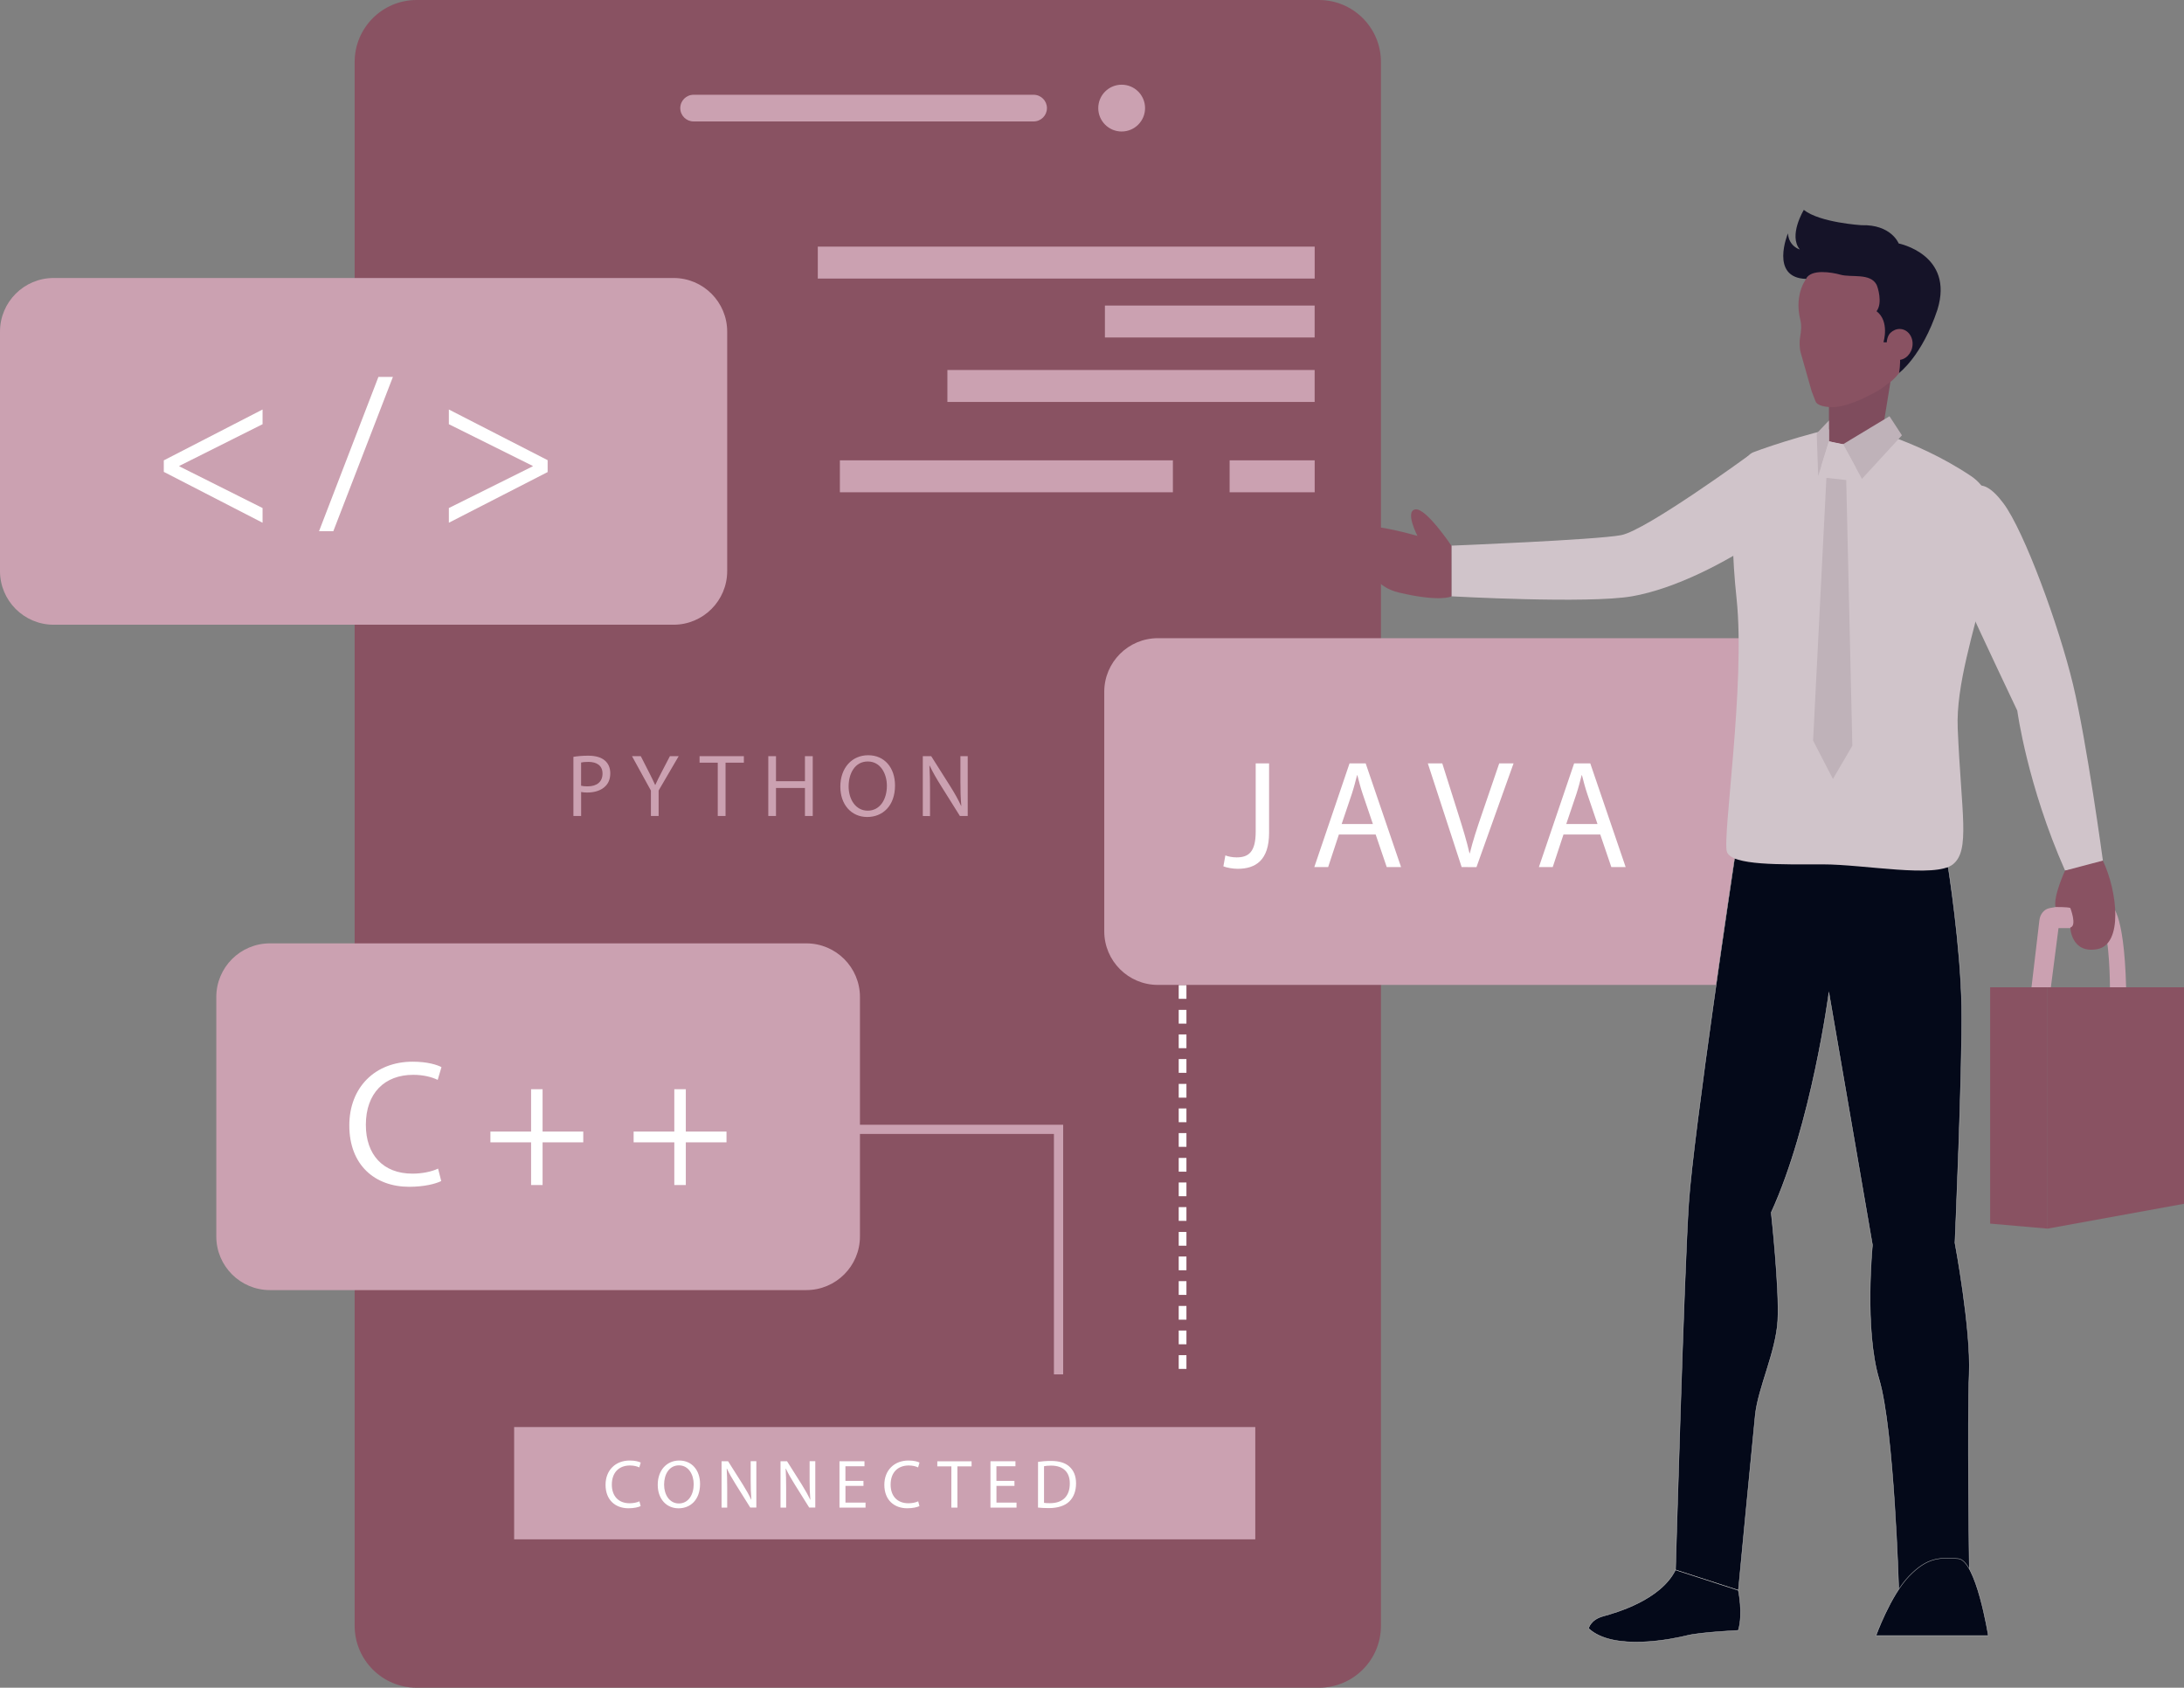 <svg xmlns="http://www.w3.org/2000/svg" xmlns:xlink="http://www.w3.org/1999/xlink" version="1.1" id="man-is-coding-java" x="0px" y="0px" style="enable-background:new 127 -2250 5834.4 4886;" xml:space="preserve" viewBox="233.2 -1923.3 5320.1 4110.7">
<rect x="233.2" y="-1923.3" width="5320.1" height="4110.7" fill="#808080" stroke="none"/>
<style type="text/css">
	.st0{fill:#895262;}
	.st1{fill:#CBA1B1;}
	.st2{fill:#FFFFFF;}
	.st3{fill:none;}
	.st4{fill:#040919;stroke:#BCBCBC;stroke-miterlimit:10;}
	.st5{fill:#D0C4CA;}
	.st6{fill:#7F4C5D;}
	.st7{fill:#BFB2B9;}
	.st8{fill:#151328;}
</style>
<path class="st0" d="M3597.1,2036.4c0,83.4-67.6,151-151,151h-2198c-83.4,0-151-67.6-151-151v-3808.7c0-83.4,67.6-151,151-151h2198  c83.4,0,151,67.6,151,151V2036.4z"/>
<path class="st1" d="M2783.5-1660c0,17.9-14.5,32.5-32.5,32.5h-828.2c-17.9,0-32.5-14.5-32.5-32.5l0,0c0-17.9,14.5-32.5,32.5-32.5  h828.2C2769-1692.5,2783.5-1677.9,2783.5-1660L2783.5-1660z M3022.5-1660c0,31.5-25.5,57-57,57s-57-25.5-57-57s25.5-57,57-57  S3022.5-1691.5,3022.5-1660z"/>
<path class="st1" d="M2004.6-532.4c0,72.2-58.5,130.7-130.7,130.7h-1510c-72.2,0-130.7-58.5-130.7-130.7v-583.1  c0-72.2,58.5-130.7,130.7-130.7h1510c72.2,0,130.7,58.5,130.7,130.7V-532.4z"/>
<path class="st2" d="M632.2-802l240.6-123.9v35.8L670-788.5v1l202.8,101.6v35.8L632.2-774V-802z M1010.3-629.4l144.7-375.9h35.3  l-145.2,375.9H1010.3z M1567.2-773.5l-240.6,123.4v-35.8l204.3-101.6v-1l-204.3-101.6v-35.8l240.6,123.4V-773.5z"/>
<rect x="2225.3" y="-1322.6" class="st1" width="1210.4" height="77.8"/>
<rect x="2924.7" y="-1179.1" class="st1" width="510.9" height="77.8"/>
<rect x="3228.5" y="-802.1" class="st1" width="207.2" height="77.8"/>
<rect x="2541" y="-1022.1" class="st1" width="894.6" height="77.8"/>
<rect x="2279.1" y="-802.1" class="st1" width="811.2" height="77.8"/>
<g>
	<polygon class="st1" points="2823,1424.2 2800.5,1424.2 2800.5,838.6 2274.6,838.6 2274.6,816.2 2823,816.2  "/>
</g>
<path class="st1" d="M2328,1088.2c0,72.2-58.5,130.7-130.7,130.7H890.8c-72.2,0-130.7-58.5-130.7-130.7V505.1  c0-72.2,58.5-130.7,130.7-130.7h1306.5c72.2,0,130.7,58.5,130.7,130.7V1088.2z"/>
<path class="st2" d="M1308,953.3c-14,7-42.1,14-78,14c-83.3,0-145.9-52.6-145.9-149.5c0-92.5,62.7-155.2,154.3-155.2  c36.8,0,60.1,7.9,70.2,13.2l-9.2,31.1c-14.4-7-35-12.3-59.7-12.3c-69.3,0-115.3,44.3-115.3,121.9c0,72.3,41.6,118.8,113.6,118.8  c23.2,0,46.9-4.8,62.3-12.3L1308,953.3z M1554.9,729.7v103.1h99.1v26.3h-99.1V963h-28V859.1h-99.1v-26.3h99.1V729.7H1554.9z   M1903.8,729.7v103.1h99.1v26.3h-99.1V963h-28V859.1h-99.1v-26.3h99.1V729.7H1903.8z"/>
<g>
	<rect x="3022.8" y="342.5" class="st3" width="187.8" height="180.3"/>
	<rect x="3104.5" y="476" class="st2" width="18.8" height="33.5"/>
	<rect x="3104.5" y="416" class="st2" width="18.8" height="33.5"/>
	<rect x="3104.5" y="356.1" class="st2" width="18.8" height="33.5"/>
	<rect x="3022.8" y="522.8" class="st3" width="187.8" height="180.2"/>
	<rect x="3104.5" y="656.2" class="st2" width="18.8" height="33.5"/>
	<rect x="3104.5" y="596.2" class="st2" width="18.8" height="33.5"/>
	<rect x="3104.5" y="536.4" class="st2" width="18.8" height="33.5"/>
	<g>
		<rect x="3022.8" y="703" class="st3" width="187.8" height="180.3"/>
		<rect x="3104.5" y="836.5" class="st2" width="18.8" height="33.5"/>
		<rect x="3104.5" y="776.5" class="st2" width="18.8" height="33.5"/>
		<rect x="3104.5" y="716.7" class="st2" width="18.8" height="33.5"/>
	</g>
	<g>
		<rect x="3022.8" y="883.4" class="st3" width="187.8" height="180.2"/>
		<rect x="3104.5" y="1016.8" class="st2" width="18.8" height="33.5"/>
		<rect x="3104.5" y="956.8" class="st2" width="18.8" height="33.5"/>
		<rect x="3104.5" y="897" class="st2" width="18.8" height="33.5"/>
	</g>
	<g>
		<rect x="3022.8" y="1063.6" class="st3" width="187.8" height="180.3"/>
		<rect x="3104.5" y="1197.1" class="st2" width="18.8" height="33.5"/>
		<rect x="3104.5" y="1137.1" class="st2" width="18.8" height="33.5"/>
		<rect x="3104.5" y="1077.3" class="st2" width="18.8" height="33.5"/>
	</g>
	<g>
		<rect x="3022.8" y="1243.9" class="st3" width="187.8" height="180.2"/>
		<rect x="3104.5" y="1377.4" class="st2" width="18.8" height="33.5"/>
		<rect x="3104.5" y="1317.4" class="st2" width="18.8" height="33.5"/>
		<rect x="3104.5" y="1257.5" class="st2" width="18.8" height="33.5"/>
	</g>
</g>
<path class="st1" d="M4694.5,344.9c0,72.2-58.5,130.7-130.7,130.7h-1510c-72.2,0-130.7-58.5-130.7-130.7v-583.1  c0-72.2,58.5-130.7,130.7-130.7h1510c72.2,0,130.7,58.5,130.7,130.7V344.9z"/>
<path class="st2" d="M3292-63.9h32.6v169c0,67.1-33,87.7-76.4,87.7c-12,0-26.6-2.6-34.9-6l4.8-26.6c6.8,2.6,16.5,4.8,27.4,4.8  c29.2,0,46.5-13.1,46.5-62.6V-63.9z M3494.7,109.1l-26.2,79.4h-33.7L3520.6-64h39.3l86.2,252.6h-34.9l-27-79.4H3494.7z M3577.5,83.7  L3552.8,11c-5.6-16.5-9.3-31.5-13.1-46.1h-0.8c-3.8,15-7.8,30.4-12.8,45.7l-24.7,73.1L3577.5,83.7L3577.5,83.7z M3793.7,188.6  L3711.3-64h35.2l39.3,124.4c10.8,34.1,20.2,64.8,27,94.5h0.8c7.1-29.2,17.6-61.1,28.9-94l42.7-124.8h34.9l-90.3,252.6L3793.7,188.6  L3793.7,188.6z M4041.8,109.1l-26.2,79.4h-33.7L4067.7-64h39.3l86.2,252.6h-34.9l-27-79.4H4041.8z M4124.6,83.7L4099.9,11  c-5.6-16.5-9.3-31.5-13.1-46.1h-0.8c-3.8,15-7.8,30.4-12.8,45.7l-24.7,73.1L4124.6,83.7L4124.6,83.7z"/>
<rect x="1485.6" y="1552.5" class="st1" width="1805.4" height="273.5"/>
<path class="st2" d="M1793.8,1745c-5.3,2.7-16.1,5.3-29.8,5.3c-31.8,0-55.7-20.1-55.7-57.1c0-35.3,23.9-59.2,58.9-59.2  c14.1,0,22.9,3,26.8,5l-3.5,11.8c-5.5-2.7-13.4-4.7-22.8-4.7c-26.5,0-44.1,16.9-44.1,46.6c0,27.6,15.9,45.4,43.4,45.4  c8.8,0,17.9-1.8,23.8-4.7L1793.8,1745z M1938.5,1691c0,38.9-23.6,59.4-52.4,59.4c-29.8,0-50.7-23.1-50.7-57.2  c0-35.8,22.3-59.2,52.4-59.2C1918.5,1634,1938.5,1657.6,1938.5,1691z M1850.9,1692.9c0,24.1,13,45.7,36,45.7  c23.1,0,36.1-21.3,36.1-46.9c0-22.4-11.7-45.9-36-45.9C1862.9,1645.9,1850.9,1668.1,1850.9,1692.9z M1990.9,1748.7v-112.9h15.9  l36.1,57.1c8.3,13.3,14.9,25.1,20.3,36.6l0.3-0.2c-1.3-15.1-1.7-28.8-1.7-46.4v-47.2h13.8v112.9h-14.8l-35.8-57.2  c-7.8-12.5-15.4-25.5-21.1-37.7l-0.5,0.2c0.8,14.3,1.2,27.8,1.2,46.6v48.2L1990.9,1748.7L1990.9,1748.7z M2134.5,1748.7v-112.9h15.9  l36.1,57.1c8.3,13.3,14.9,25.1,20.3,36.6l0.3-0.2c-1.3-15.1-1.7-28.8-1.7-46.4v-47.2h13.8v112.9h-14.8l-35.8-57.2  c-7.8-12.5-15.4-25.5-21.1-37.7l-0.5,0.2c0.8,14.3,1.2,27.8,1.2,46.6v48.2L2134.5,1748.7L2134.5,1748.7z M2336.6,1695.8h-43.9v40.7  h48.9v12.2h-63.5v-112.9h60.9v12.2h-46.4v35.6h43.9L2336.6,1695.8L2336.6,1695.8z M2472.9,1745c-5.3,2.7-16.1,5.3-29.8,5.3  c-31.8,0-55.7-20.1-55.7-57.1c0-35.3,23.9-59.2,58.9-59.2c14.1,0,22.9,3,26.8,5l-3.5,11.8c-5.5-2.7-13.4-4.7-22.8-4.7  c-26.5,0-44.1,16.9-44.1,46.6c0,27.6,15.9,45.4,43.4,45.4c8.8,0,17.9-1.8,23.8-4.7L2472.9,1745z M2550.7,1648.2h-34.3v-12.3h83.5  v12.3h-34.5v100.5h-14.8L2550.7,1648.2L2550.7,1648.2z M2704.4,1695.8h-43.9v40.7h48.9v12.2h-63.5v-112.9h60.9v12.2h-46.4v35.6h43.9  L2704.4,1695.8L2704.4,1695.8z M2761.8,1637.3c8.8-1.3,19.4-2.3,31-2.3c20.9,0,35.8,4.8,45.7,14.1c10,9.2,15.9,22.3,15.9,40.6  c0,18.4-5.7,33.5-16.3,43.9c-10.5,10.5-28,16.3-49.9,16.3c-10.3,0-19.1-0.5-26.5-1.3L2761.8,1637.3L2761.8,1637.3z M2776.3,1737.1  c3.7,0.7,9,0.8,14.8,0.8c31.1,0,48.1-17.4,48.1-47.9c0.2-26.6-14.9-43.6-45.7-43.6c-7.5,0-13.3,0.7-17.1,1.5V1737.1z"/>
<g>
	<path class="st1" d="M1630-79.9c9.1-1.5,20.9-2.8,36.1-2.8c18.6,0,32.2,4.3,40.9,12.1c8,6.9,12.8,17.5,12.8,30.5   c0,13.2-3.9,23.5-11.3,31.1c-9.9,10.6-26.2,16-44.6,16c-5.6,0-10.8-0.3-15.1-1.3v58.4h-18.8L1630-79.9L1630-79.9z M1648.8-9.5   c4.1,1.1,9.3,1.5,15.6,1.5c22.7,0,36.5-11,36.5-31.1c0-19.3-13.6-28.5-34.4-28.5c-8.2,0-14.5,0.7-17.8,1.5V-9.5z M1818.8,64.2V2.3   l-46.1-83.9h21.4l20.5,40.2c5.6,11,9.9,19.9,14.5,30h0.4c4.1-9.5,9.1-19,14.7-30l20.9-40.2h21.4l-48.9,83.7v62.1H1818.8z    M1981.6-65.6h-44.3v-16h107.9v16h-44.6V64.2h-19V-65.6z M2123.5-81.5v61h70.5v-61h19V64.2h-19V-4.1h-70.5v68.3h-18.8V-81.5H2123.5   z M2413.4-10.2c0,50.2-30.5,76.8-67.7,76.8c-38.5,0-65.5-29.9-65.5-73.9c0-46.3,28.8-76.5,67.7-76.5   C2387.7-84,2413.4-53.4,2413.4-10.2z M2300.4-7.8c0,31.1,16.9,59,46.5,59c29.9,0,46.7-27.5,46.7-60.6c0-29-15.1-59.2-46.5-59.2   C2315.9-68.6,2300.4-39.8,2300.4-7.8z M2481.1,64.2V-81.5h20.5l46.7,73.8c10.8,17.1,19.3,32.5,26.2,47.4l0.4-0.3   c-1.8-19.4-2.2-37.2-2.2-59.9v-61h17.8V64.2h-19l-46.3-73.9c-10.2-16.2-19.9-32.9-27.3-48.6l-0.7,0.3c1.1,18.4,1.5,35.9,1.5,60.1   v62.3L2481.1,64.2L2481.1,64.2z"/>
</g>
<path class="st4" d="M4978.9,188.4c0,0,30.5,192.6,32.8,340.4c2.3,147.7-16.4,575.1-16.4,575.1s39.3,208.4,34.7,319.2  c-4.6,110.8,0.3,475.1,0.3,475.1l-171.8,51.9c0,0-11.4-392.4-48-513.9c-36.5-121.3-16.1-327.1-16.1-327.1l-106.1-614.7  c0,0-42.3,321.9-140.6,535.6c0,0,20.6,187.3,16,263.8c-4.6,76.5-48,163.6-54.8,229.5c-6.8,65.9-41.1,426.7-41.1,426.7l-153.1-49.5  c0,0,20.6-719.6,32-892.6c11.4-173.2,111.8-840.6,111.8-840.6L4978.9,188.4z"/>
<path class="st4" d="M5076.6,2060.3c0,0-29.3-184.5-73.7-187.3c-44.3-2.8-74.4-3.9-119.6,43c-45.1,46.9-80.3,144.4-80.3,144.4  H5076.6z M4467.6,1950.1c0,0,12.3,56.7,0,97.6c0,0-93,4.6-124.5,12.5c-31.5,7.9-179.2,39.7-240.2-17.1c0,0,3.9-21.3,35.5-30  c31.5-8.7,139.7-39.2,176.2-112.6L4467.6,1950.1z"/>
<path class="st5" d="M4491.5-812.8c0,0-248.6,181.3-309.2,192.9c-60.6,11.6-413.6,25.6-413.6,25.6v123.4c0,0,332.9,18.6,439.8,0  c106.9-18.6,230-83.9,312.7-139.7C4604.1-666.4,4592.9-800.8,4491.5-812.8z"/>
<path class="st0" d="M3768.8-594.1c0,0-62.1-93-88-88.5c-26,4.5,5.2,64.5,5.2,64.5s-110.4-31.4-122.1-19.4  c-11.7,11.9-24.7,133.4,76.7,157.4c101.3,24,128.3,9.4,128.3,9.4L3768.8-594.1L3768.8-594.1z"/>
<path class="st5" d="M4745.4-888.2c0,0,147.7,29.7,289.1,124.4c141.3,94.7-41.2,405.5-32.4,614.5S5033,148,4990.3,182  s-215.7,0-316.8,0c-101.1,0-221.8,3.4-233.6-30.5s45.6-409.4,23.5-616.7s-2.9-339.8,41.2-356.7  C4548.8-839,4676.5-879.9,4745.4-888.2z"/>
<path class="st6" d="M4850.2-1066.3l-33.2,203.5c0,0-41.5,39.5-128.6,14.4v-190.3L4850.2-1066.3z"/>
<polygon class="st7" points="4835.9,-909.5 4722.8,-841.3 4768.8,-756.9 4866.2,-863 "/>
<polygon class="st7" points="4688.4,-848.4 4662.2,-763.8 4658.6,-867.7 4688.4,-899.1 "/>
<polygon class="st5" points="4722.8,-841.3 4688.4,-848.4 4670.3,-790.1 4682.2,-759.4 4730.5,-754.1 4753.8,-784.5 "/>
<polygon class="st7" points="4730.5,-754.1 4745.4,-106.9 4698.1,-26 4649.8,-119.5 4682.2,-759.4 "/>
<polygon class="st0" points="5553.3,481.4 5221,481.4 5221,1069.2 5553.3,1008.7 "/>
<polygon class="st0" points="5221,481.4 5081.1,481.4 5081.1,1057 5221,1069.2 "/>
<path class="st1" d="M5292,337.2h-44.4L5229,481.4h-47.2l19.3-163.6c1.8-14.8,11.5-26.5,24.2-29.1c10.4-2.2,22.4-4.3,30.5-4.9  c17-1.2,119.3-2.4,119.3-2.4s32.2,7.9,37.2,200h-39.4c0,0-0.2-121-17.3-148.3L5292,337.2z"/>
<path class="st5" d="M5017.5-710.1c-26,35.9-47.3,137.1,0,240.7s129.7,277,129.7,277s24.3,181.7,116.4,389.5  c0,0,83.6-13.2,92.1-24.4c0,0-38.8-287.6-72.8-429.2c-34-141.6-118.5-372.8-169.5-441C5054.4-776.4,5029.6-726.8,5017.5-710.1z"/>
<path class="st0" d="M5263.5,197.2c0,0-28.9,62.3-23.2,88.7c0,0,28.9-0.3,36,2.2c0,0,17.1,43.6,0,47.7c0,0,2.2,64.3,65.6,52.7  c63.5-11.5,49.5-140.7,13.7-215.7L5263.5,197.2z M4831.9-989.1c0,0,28.7-12.4,61.2-83.4c0,0,70.5-83.9,20.5-179.3  c0,0-29.5-80.6-172.7-58.1C4740.9-1309.9,4728.1-1093.9,4831.9-989.1z"/>
<path class="st0" d="M4655.6-946l-9.5-25c0,0-26.4-93-26.4-93c-3.3-11.7-3.5-27.4-1.4-39.4c2.3-13.1,3.8-26.7,0.4-40.6  c-16.6-66.8,17.7-104.8,17.7-104.8c37.8-63.1,130.8-65.2,130.8-65.2c115.1,3,127.3,114,127.3,114c20.4,73.6-37.1,136.6-37.1,136.7  c-4.6,5-1.6,29.3-2.8,36.3c-5.4,29.6-33.2,48.5-58,61.6c-27.2,14.4-60.2,29.8-90.9,33.3C4694-930.7,4661.1-931.7,4655.6-946z"/>
<path class="st8" d="M4952.7-1169.1c-37.6,113.3-93.4,154.1-93.4,154.1s15.4-86.3-30.3-74.4l-7.8-0.4c0,0,15.7-50.6-16.8-75.5  c15.4-19.9,2.9-59.4-0.3-65.1c-15.8-28.5-61.3-16.4-87.9-23.9c-20.6-5.8-71.8-14.5-83.5,10.3c-89.4-2.6-44.2-110.9-44.2-110.9  c2.3,32,29,39.3,29,39.3c-28.4-34.1,9.7-96.5,9.7-96.5c38.6,31,140.1,37.3,140.1,37.3c72.9-2.3,91,44.5,91,44.5  S4994-1303.5,4952.7-1169.1z"/>
<path class="st0" d="M4840.1-1052.3c4.1,3.4,9.4,5.6,16.2,5.8c18.4,0.6,34.4-15.9,35.8-36.7c1.4-20.8-12.3-38.2-30.6-38.8  c-8.7-0.3-16.9,3.3-23.2,9.3c-9.2,8.8-10.3,25.8-8.8,37.6C4830.7-1065.7,4834-1057.5,4840.1-1052.3z"/>
</svg>